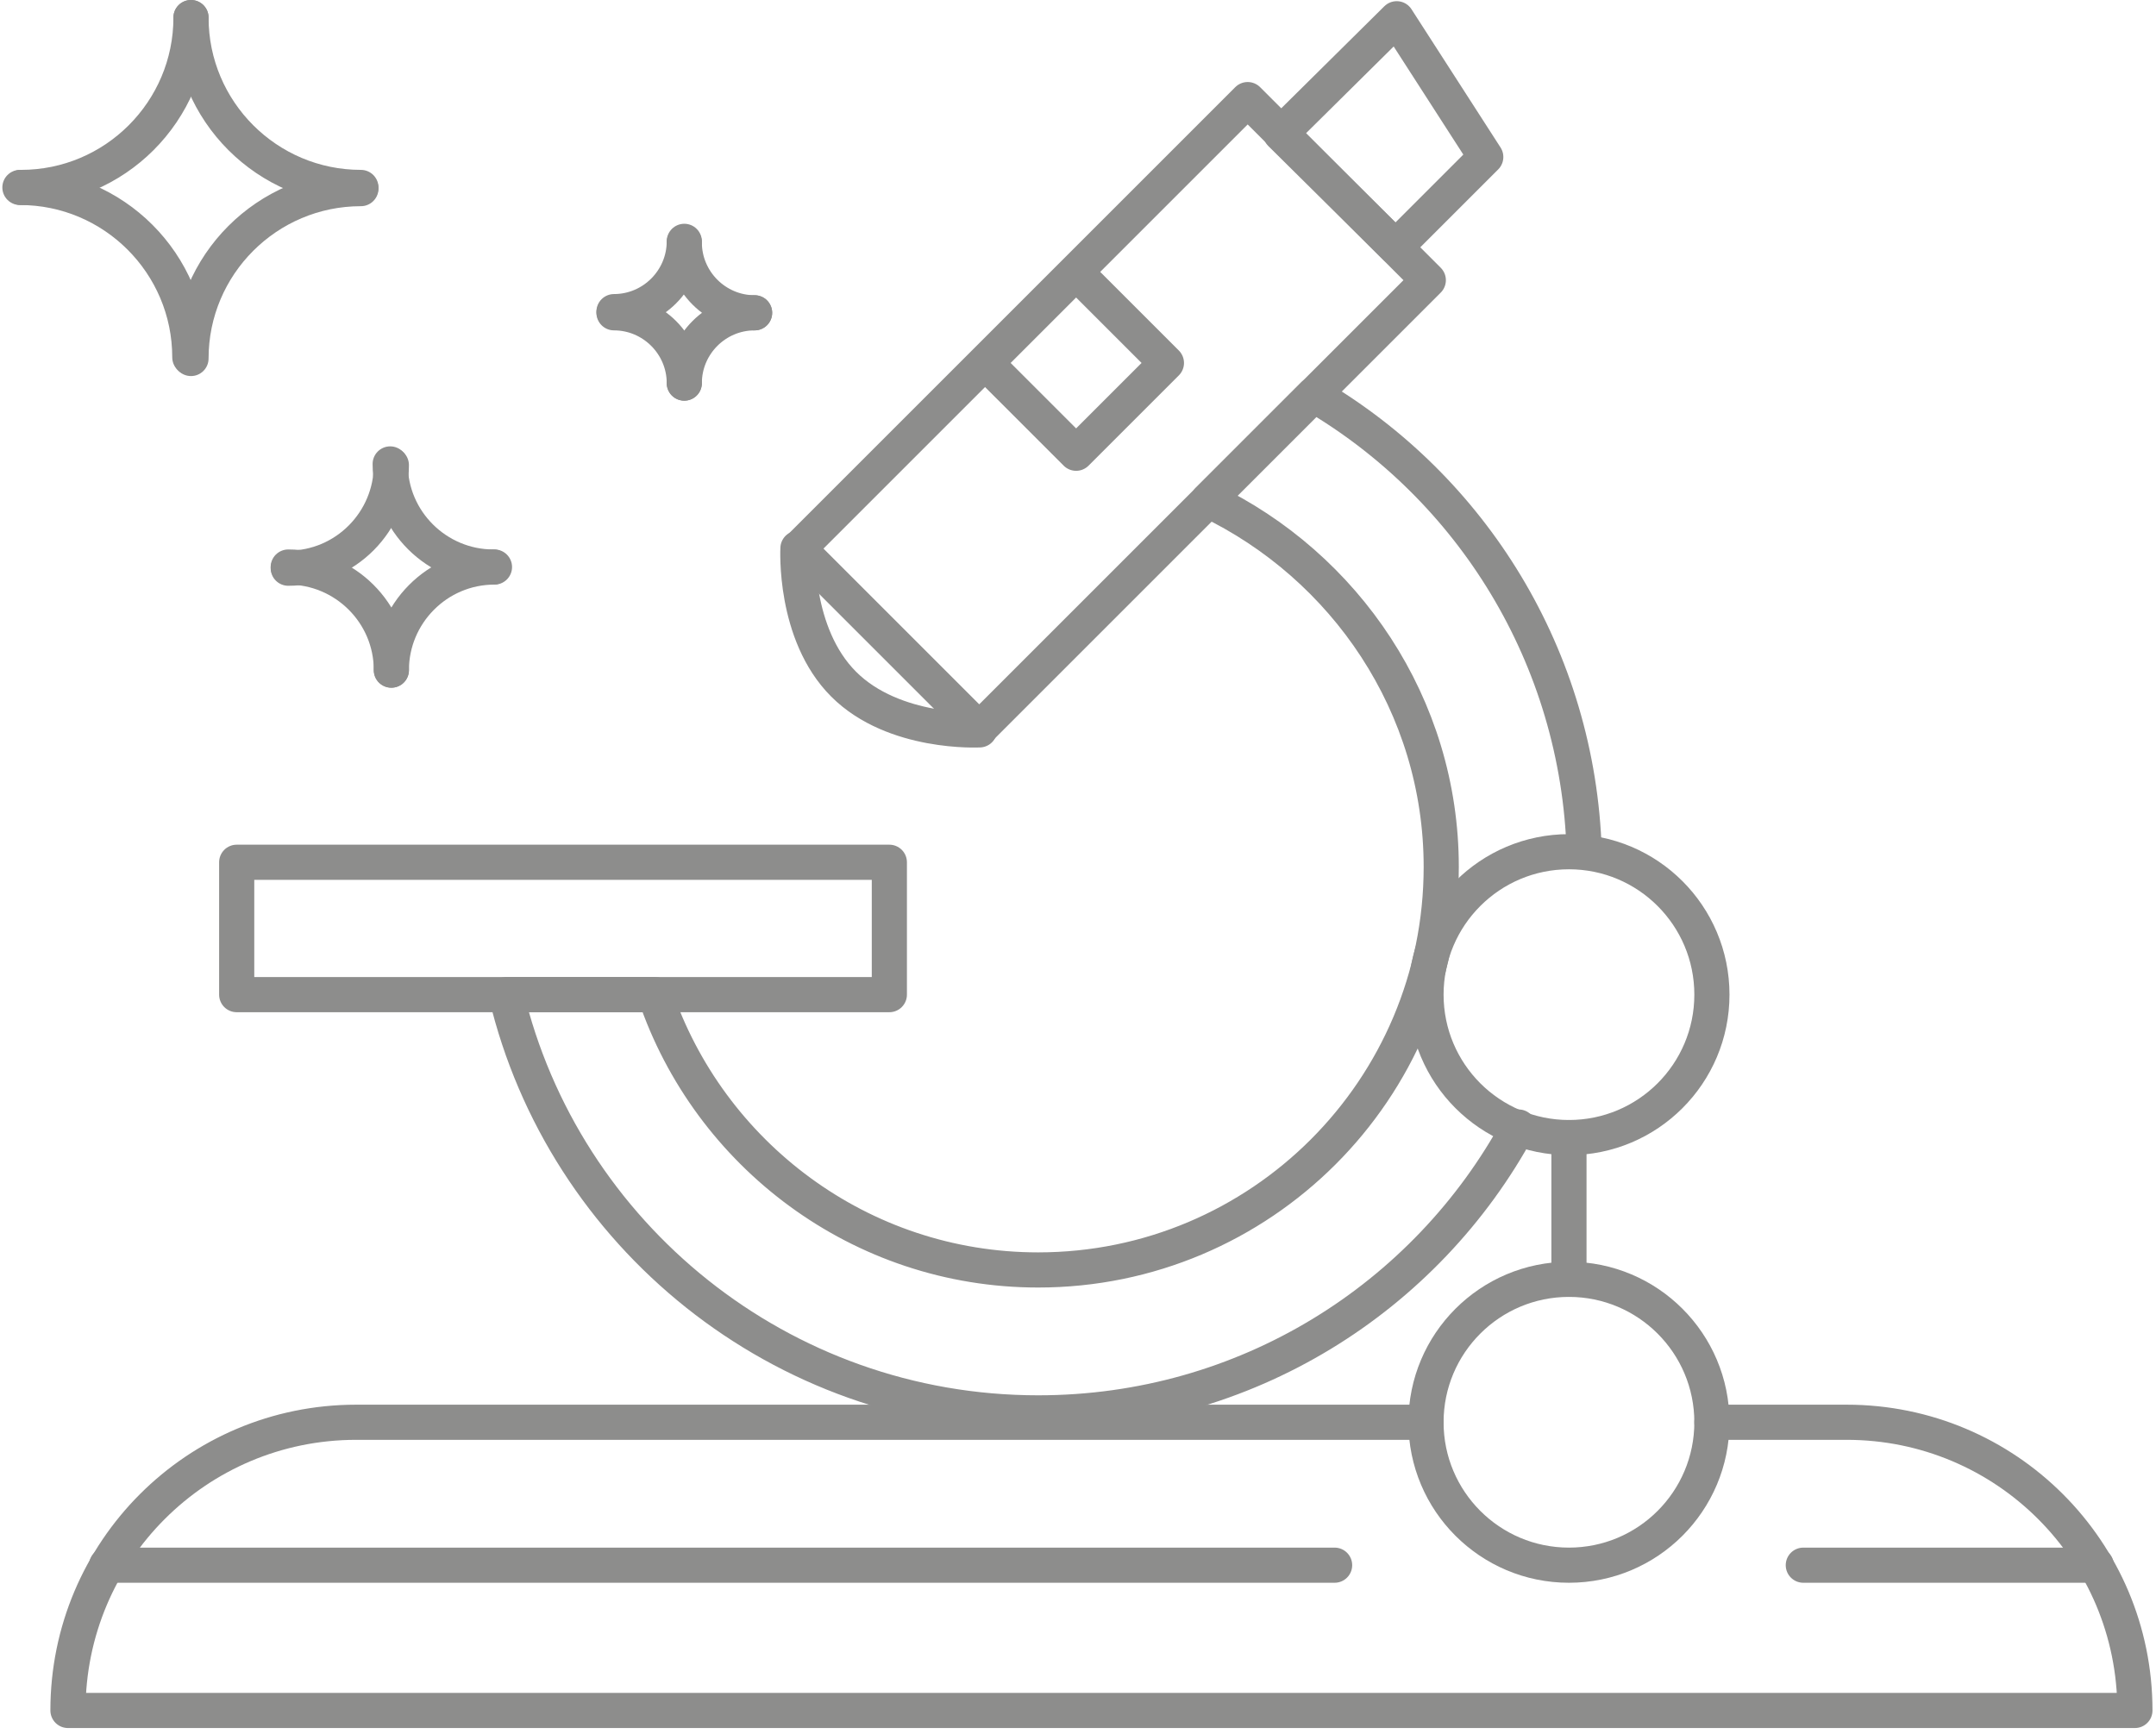 <?xml version="1.0" encoding="UTF-8"?> <svg xmlns="http://www.w3.org/2000/svg" width="184" height="148" viewBox="0 0 184 148" fill="none"><path d="M133.9 97.1C140.638 97.1 146.1 91.638 146.1 84.9C146.1 78.162 140.638 72.7 133.9 72.7C127.162 72.7 121.7 78.162 121.7 84.9C121.7 91.638 127.162 97.1 133.9 97.1Z" stroke="#8D8D8C" stroke-width="3" stroke-miterlimit="10" stroke-linecap="round" stroke-linejoin="round"></path><path d="M121.7 121.4H30.4C16.8 121.4 5.8 132.4 5.8 146H182.2C182.2 132.4 171.2 121.4 157.6 121.4H146.1" stroke="#8D8D8C" stroke-width="3" stroke-miterlimit="10" stroke-linecap="round" stroke-linejoin="round"></path><path d="M121.896 23.916L106.481 8.501L68.157 46.826L83.571 62.24L121.896 23.916Z" stroke="#8D8D8C" stroke-width="3" stroke-miterlimit="10" stroke-linecap="round" stroke-linejoin="round"></path><path d="M126.8 13.4L119.2 1.6L109.3 11.4L119.1 21.1L126.8 13.4Z" stroke="#8D8D8C" stroke-width="3" stroke-miterlimit="10" stroke-linecap="round" stroke-linejoin="round"></path><path d="M83.6 62.3C83.6 62.3 76.3 62.7 72 58.4C67.7 54.1 68.1 46.8 68.1 46.8" stroke="#8D8D8C" stroke-width="3" stroke-miterlimit="10" stroke-linecap="round" stroke-linejoin="round"></path><path d="M99.546 30.981L91.839 23.273L84.131 30.981L91.839 38.688L99.546 30.981Z" stroke="#8D8D8C" stroke-width="3" stroke-miterlimit="10" stroke-linecap="round" stroke-linejoin="round"></path><path d="M135.2 72.7C134.7 56.1 125.6 41.6 112.1 33.7L103.1 42.7C114.8 48.3 123 60.2 123 74C123 93 107.6 108.4 88.6 108.4C73.4 108.4 60.5 98.5 55.9 84.9H43.2C48.1 105.4 66.6 120.6 88.6 120.6C106.3 120.6 121.7 110.8 129.6 96.2" stroke="#8D8D8C" stroke-width="3" stroke-miterlimit="10" stroke-linecap="round" stroke-linejoin="round"></path><path d="M75.9 73.6H20.2V84.9H75.9V73.6Z" stroke="#8D8D8C" stroke-width="3" stroke-miterlimit="10" stroke-linecap="round" stroke-linejoin="round"></path><path d="M133.9 97.1V109.2" stroke="#8D8D8C" stroke-width="3" stroke-miterlimit="10" stroke-linecap="round" stroke-linejoin="round"></path><path d="M133.9 133.6C140.638 133.6 146.1 128.138 146.1 121.4C146.1 114.662 140.638 109.2 133.9 109.2C127.162 109.2 121.7 114.662 121.7 121.4C121.7 128.138 127.162 133.6 133.9 133.6Z" stroke="#8D8D8C" stroke-width="3" stroke-miterlimit="10" stroke-linecap="round" stroke-linejoin="round"></path><path d="M113.9 133.6H9.1" stroke="#8D8D8C" stroke-width="3" stroke-miterlimit="10" stroke-linecap="round" stroke-linejoin="round"></path><path d="M153.9 133.6H178.9" stroke="#8D8D8C" stroke-width="3" stroke-miterlimit="10" stroke-linecap="round" stroke-linejoin="round"></path><path d="M16.3 1.5C16.3 9.5 9.8 16 1.8 16" stroke="#8D8D8C" stroke-width="3" stroke-miterlimit="10" stroke-linecap="round" stroke-linejoin="round"></path><path d="M30.8 16C22.8 16 16.3 9.5 16.3 1.5" stroke="#8D8D8C" stroke-width="3" stroke-miterlimit="10" stroke-linecap="round" stroke-linejoin="round"></path><path d="M16.3 30.6C16.3 22.6 22.8 16.1 30.8 16.1" stroke="#8D8D8C" stroke-width="3" stroke-miterlimit="10" stroke-linecap="round" stroke-linejoin="round"></path><path d="M1.7 16C9.7 16 16.2 22.5 16.2 30.5" stroke="#8D8D8C" stroke-width="3" stroke-miterlimit="10" stroke-linecap="round" stroke-linejoin="round"></path><path d="M33.4 39.7C33.4 44.5 29.5 48.5 24.6 48.5" stroke="#8D8D8C" stroke-width="3" stroke-miterlimit="10" stroke-linecap="round" stroke-linejoin="round"></path><path d="M42.1 48.4C37.3 48.4 33.3 44.5 33.3 39.6" stroke="#8D8D8C" stroke-width="3" stroke-miterlimit="10" stroke-linecap="round" stroke-linejoin="round"></path><path d="M33.4 57.2C33.4 52.4 37.3 48.4 42.2 48.4" stroke="#8D8D8C" stroke-width="3" stroke-miterlimit="10" stroke-linecap="round" stroke-linejoin="round"></path><path d="M24.6 48.4C29.4 48.4 33.4 52.3 33.4 57.2" stroke="#8D8D8C" stroke-width="3" stroke-miterlimit="10" stroke-linecap="round" stroke-linejoin="round"></path><path d="M58.4 20.6C58.4 23.9 55.7 26.6 52.4 26.6" stroke="#8D8D8C" stroke-width="3" stroke-miterlimit="10" stroke-linecap="round" stroke-linejoin="round"></path><path d="M64.4 26.7C61.1 26.7 58.4 24 58.4 20.7" stroke="#8D8D8C" stroke-width="3" stroke-miterlimit="10" stroke-linecap="round" stroke-linejoin="round"></path><path d="M58.4 32.7C58.4 29.4 61.1 26.7 64.4 26.7" stroke="#8D8D8C" stroke-width="3" stroke-miterlimit="10" stroke-linecap="round" stroke-linejoin="round"></path><path d="M52.4 26.7C55.7 26.7 58.4 29.4 58.4 32.7" stroke="#8D8D8C" stroke-width="3" stroke-miterlimit="10" stroke-linecap="round" stroke-linejoin="round"></path></svg> 